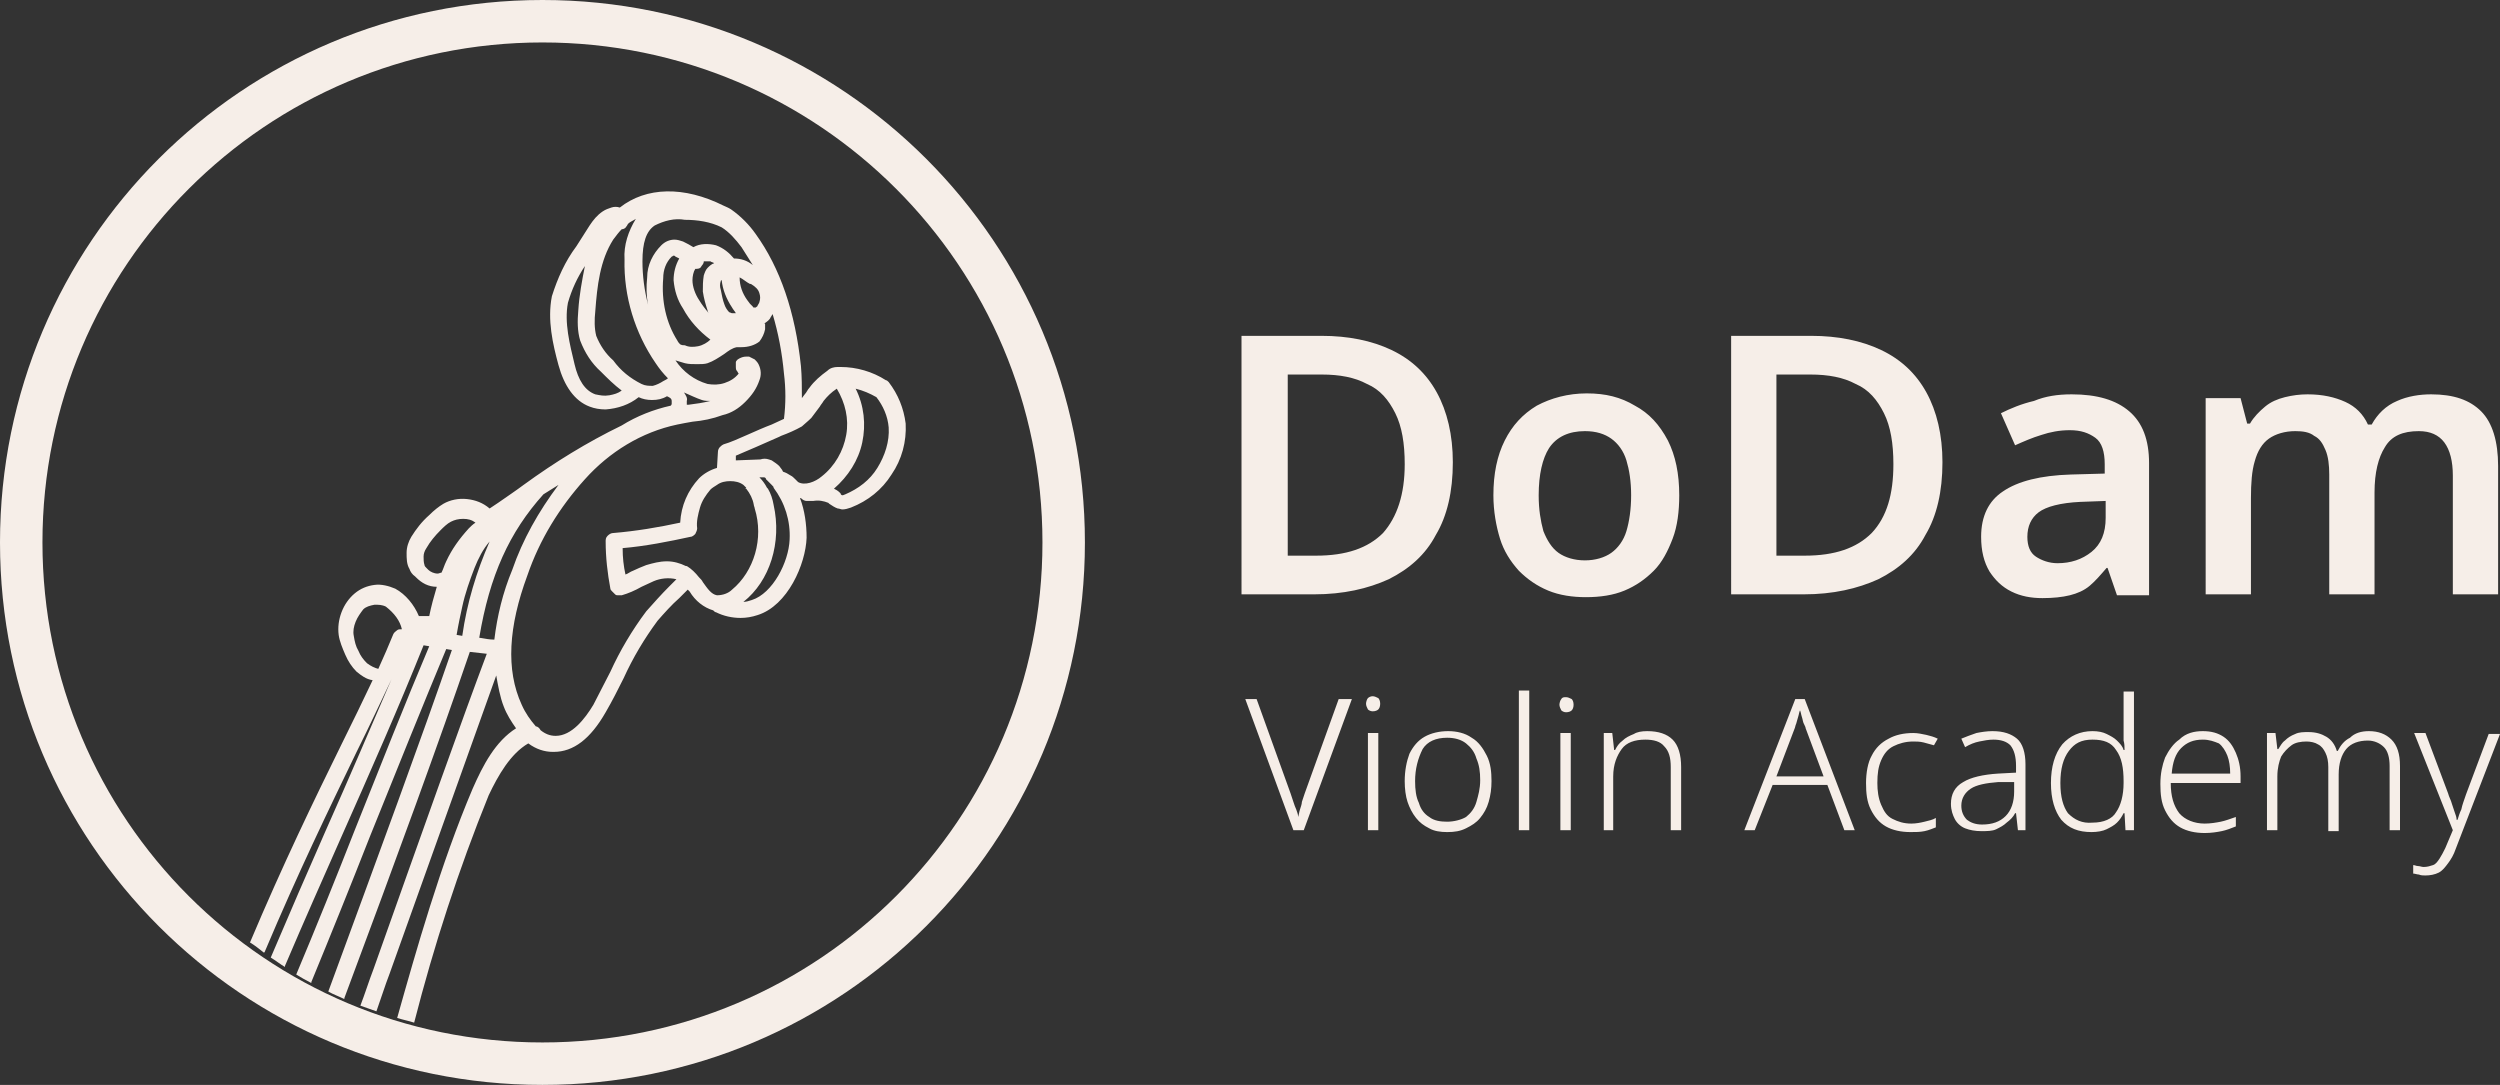 <?xml version="1.0" encoding="utf-8"?>
<!-- Generator: Adobe Illustrator 26.3.1, SVG Export Plug-In . SVG Version: 6.00 Build 0)  -->
<svg version="1.1" id="Layer_2_00000124131921422109966220000010682298586554008460_"
	 xmlns="http://www.w3.org/2000/svg" xmlns:xlink="http://www.w3.org/1999/xlink" x="0px" y="0px" viewBox="0 0 265 115"
	 style="enable-background:new 0 0 265 115;" xml:space="preserve">
<rect x="0" y="0" width="265" height="115" fill="#333333" stroke="none"/>
<style type="text/css">
	.st0{fill:#F6EEE8;}
</style>
<g id="Layer_1-2">
	<path class="st0" d="M154,49c0,3.1-0.6,5.7-1.8,7.7c-1.1,2.1-2.8,3.6-5,4.7c-2.2,1-4.8,1.6-7.9,1.6h-7.7V35.6h8.5
		c2.8,0,5.3,0.5,7.4,1.5c2.1,1,3.7,2.5,4.8,4.5C153.4,43.6,154,46.1,154,49L154,49z M148.9,49.2c0-2.2-0.3-4-1-5.4s-1.6-2.5-3-3.1
		c-1.3-0.7-2.9-1-4.8-1h-3.6v19.2h3c3.2,0,5.5-0.8,7.1-2.4C148.1,54.8,148.9,52.4,148.9,49.2z M178,52.5c0,1.7-0.2,3.3-0.7,4.6
		s-1.1,2.5-2,3.4s-1.9,1.6-3.1,2.1c-1.2,0.5-2.6,0.7-4.1,0.7c-1.4,0-2.8-0.2-4-0.7s-2.2-1.2-3.1-2.1c-0.9-1-1.6-2.1-2-3.4
		s-0.7-2.9-0.7-4.6c0-2.3,0.4-4.2,1.2-5.8s1.9-2.8,3.4-3.7c1.5-0.8,3.3-1.3,5.3-1.3s3.6,0.4,5.1,1.3c1.5,0.8,2.6,2,3.5,3.7
		C177.6,48.3,178,50.2,178,52.5L178,52.5z M163.1,52.5c0,1.5,0.2,2.7,0.5,3.8c0.4,1,0.9,1.8,1.6,2.3c0.7,0.5,1.7,0.8,2.8,0.8
		s2.1-0.3,2.8-0.8s1.3-1.3,1.6-2.3s0.5-2.3,0.5-3.8s-0.2-2.7-0.5-3.7s-0.9-1.8-1.6-2.3c-0.7-0.5-1.6-0.8-2.8-0.8
		c-1.7,0-3,0.6-3.8,1.8C163.5,48.6,163.1,50.3,163.1,52.5L163.1,52.5z M205.9,49c0,3.1-0.6,5.7-1.8,7.7c-1.1,2.1-2.8,3.6-5,4.7
		c-2.2,1-4.8,1.6-7.9,1.6h-7.7V35.6h8.5c2.8,0,5.3,0.5,7.4,1.5c2.1,1,3.7,2.5,4.8,4.5S205.9,46.1,205.9,49L205.9,49z M200.7,49.2
		c0-2.2-0.3-4-1-5.4s-1.6-2.5-3-3.1c-1.3-0.7-2.9-1-4.8-1h-3.6v19.2h3c3.2,0,5.5-0.8,7.1-2.4C200,54.8,200.7,52.4,200.7,49.2z
		 M219.6,41.8c2.7,0,4.7,0.6,6.1,1.8c1.4,1.2,2.1,3,2.1,5.5v14h-3.4l-1-2.9h-0.1c-0.6,0.7-1.2,1.4-1.8,1.9s-1.3,0.8-2.1,1
		s-1.8,0.3-2.9,0.3c-1.2,0-2.3-0.2-3.3-0.7s-1.7-1.2-2.3-2.1c-0.6-1-0.9-2.2-0.9-3.7c0-2.2,0.8-3.8,2.3-4.8c1.6-1.1,4-1.7,7.2-1.8
		l3.6-0.1v-1c0-1.3-0.3-2.3-1-2.8s-1.5-0.8-2.7-0.8c-1.1,0-2.1,0.2-3,0.5c-1,0.3-1.9,0.7-2.8,1.1l-1.5-3.4c1-0.5,2.2-1,3.5-1.3
		C216.8,42,218.1,41.8,219.6,41.8L219.6,41.8z M220.5,53.2c-2.1,0.1-3.6,0.5-4.4,1.1c-0.8,0.6-1.2,1.5-1.2,2.6c0,1,0.3,1.7,0.9,2.1
		c0.6,0.4,1.4,0.7,2.3,0.7c1.4,0,2.6-0.4,3.6-1.2s1.5-2,1.5-3.6v-1.8L220.5,53.2L220.5,53.2z M257.7,41.8c2.4,0,4.1,0.6,5.3,1.8
		c1.2,1.2,1.8,3.2,1.8,5.8V63H260V50.4c0-1.5-0.3-2.7-0.9-3.5s-1.5-1.2-2.7-1.2c-1.7,0-2.9,0.5-3.6,1.7c-0.7,1.1-1.1,2.7-1.1,4.8V63
		h-4.8V50.3c0-1-0.1-1.9-0.4-2.6c-0.3-0.7-0.6-1.2-1.2-1.5c-0.5-0.4-1.2-0.5-2-0.5c-1.1,0-2.1,0.3-2.8,0.8s-1.2,1.3-1.5,2.4
		c-0.3,1-0.4,2.3-0.4,3.9V63h-4.8V42.2h3.7l0.7,2.7h0.3c0.4-0.7,1-1.3,1.6-1.8s1.3-0.8,2.1-1s1.6-0.3,2.4-0.3c1.6,0,2.9,0.3,4,0.8
		s1.9,1.3,2.4,2.4h0.4c0.6-1.1,1.5-2,2.7-2.5C255.2,42,256.5,41.8,257.7,41.8L257.7,41.8z"/>
	<path class="st0" d="M143.3,74.1L138.2,88h-1.1L132,74.1h1.2l3.6,10c0.1,0.3,0.2,0.6,0.3,0.9s0.2,0.6,0.3,0.8
		c0.1,0.3,0.2,0.5,0.2,0.8c0.1-0.3,0.1-0.5,0.2-0.8c0.1-0.3,0.2-0.6,0.2-0.8c0.1-0.3,0.2-0.6,0.3-0.9l3.6-10H143.3L143.3,74.1z
		 M146.1,77.7V88H145V77.7H146.1z M145.5,73.8c0.2,0,0.4,0.1,0.6,0.2c0.1,0.1,0.2,0.3,0.2,0.6c0,0.3-0.1,0.5-0.2,0.6
		c-0.1,0.1-0.3,0.2-0.6,0.2c-0.2,0-0.4-0.1-0.5-0.2c-0.1-0.2-0.2-0.4-0.2-0.6s0.1-0.5,0.2-0.6C145.1,73.9,145.3,73.8,145.5,73.8z
		 M158.1,82.8c0,0.8-0.1,1.5-0.3,2.2s-0.5,1.2-0.9,1.7s-0.9,0.8-1.5,1.1c-0.6,0.3-1.2,0.4-2,0.4c-0.7,0-1.4-0.1-1.9-0.4
		c-0.6-0.3-1-0.6-1.4-1.1s-0.7-1.1-0.9-1.7s-0.3-1.4-0.3-2.2c0-1.1,0.2-2.1,0.5-2.9c0.4-0.8,0.9-1.4,1.6-1.8
		c0.7-0.4,1.6-0.6,2.5-0.6s1.8,0.2,2.5,0.7c0.7,0.4,1.2,1.1,1.6,1.9S158.1,81.8,158.1,82.8L158.1,82.8z M150,82.8
		c0,0.9,0.1,1.7,0.4,2.3c0.2,0.7,0.6,1.2,1.1,1.5c0.5,0.4,1.2,0.5,1.9,0.5s1.5-0.2,2-0.5c0.5-0.4,0.9-0.9,1.1-1.6
		c0.2-0.7,0.4-1.4,0.4-2.3s-0.1-1.6-0.4-2.3c-0.2-0.7-0.6-1.2-1.1-1.6s-1.2-0.6-2-0.6c-1.2,0-2.1,0.4-2.6,1.2
		C150.3,80.4,150,81.5,150,82.8L150,82.8z M162.1,88H161V73.2h1.1V88z M166.5,77.7V88h-1.1V77.7H166.5z M166,73.9
		c0.2,0,0.4,0.1,0.6,0.2c0.1,0.1,0.2,0.3,0.2,0.6c0,0.3-0.1,0.5-0.2,0.6c-0.1,0.1-0.3,0.2-0.6,0.2c-0.2,0-0.4-0.1-0.5-0.2
		c-0.1-0.2-0.2-0.4-0.2-0.6s0.1-0.5,0.2-0.6C165.6,73.9,165.8,73.9,166,73.9z M174.6,77.5c1.2,0,2.1,0.3,2.7,0.9s0.9,1.6,0.9,2.9V88
		h-1.1v-6.7c0-1-0.2-1.7-0.7-2.2c-0.4-0.5-1.1-0.7-2-0.7c-1.1,0-2,0.3-2.5,1S171,81,171,82.3V88h-1V77.7h0.9l0.2,1.8h0.1
		c0.2-0.4,0.4-0.7,0.8-1c0.3-0.3,0.7-0.5,1.2-0.7C173.5,77.6,174,77.5,174.6,77.5z M195.5,88l-1.8-4.8h-5.8L186,88h-1.1l5.4-13.9h1
		l5.3,13.9H195.5L195.5,88z M191.4,77.2c0-0.1-0.1-0.3-0.2-0.5c-0.1-0.2-0.1-0.4-0.2-0.7s-0.1-0.5-0.2-0.7c-0.1,0.2-0.1,0.4-0.2,0.7
		s-0.1,0.4-0.2,0.7c-0.1,0.2-0.1,0.4-0.2,0.6l-1.9,5h5L191.4,77.2L191.4,77.2z M202.5,88.2c-1,0-1.9-0.2-2.6-0.6
		c-0.7-0.4-1.2-1-1.6-1.8c-0.4-0.8-0.5-1.7-0.5-2.8s0.2-2.2,0.6-2.9c0.4-0.8,1-1.4,1.8-1.8c0.7-0.4,1.6-0.6,2.6-0.6
		c0.5,0,0.9,0.1,1.4,0.2c0.4,0.1,0.8,0.2,1.2,0.4L205,79c-0.4-0.1-0.7-0.2-1.1-0.3c-0.4-0.1-0.8-0.1-1.1-0.1c-0.8,0-1.5,0.2-2.1,0.5
		s-1,0.8-1.3,1.5S199,82,199,83c0,0.8,0.1,1.6,0.4,2.3c0.3,0.7,0.6,1.2,1.2,1.5s1.2,0.5,2,0.5c0.5,0,1-0.1,1.4-0.2s0.9-0.2,1.2-0.4
		v1c-0.3,0.1-0.7,0.3-1.2,0.4S203.1,88.2,202.5,88.2L202.5,88.2z M211.2,77.5c1.2,0,2,0.3,2.6,0.8s0.9,1.5,0.9,2.7v7h-0.8l-0.2-1.8
		h-0.1c-0.2,0.4-0.5,0.7-0.9,1c-0.3,0.3-0.7,0.5-1.1,0.7c-0.4,0.2-1,0.2-1.6,0.2s-1.2-0.1-1.7-0.3c-0.5-0.2-0.9-0.6-1.1-1
		s-0.4-0.9-0.4-1.6c0-1,0.4-1.8,1.3-2.3c0.8-0.5,2.1-0.8,3.7-0.9l1.9-0.1v-0.7c0-1-0.2-1.7-0.6-2.2c-0.4-0.4-1-0.6-1.8-0.6
		c-0.5,0-1,0.1-1.5,0.2s-1,0.3-1.5,0.6l-0.4-0.9c0.5-0.2,1-0.4,1.6-0.6C210,77.6,210.6,77.5,211.2,77.5L211.2,77.5z M211.8,82.9
		c-1.3,0.1-2.3,0.3-2.9,0.7c-0.6,0.4-1,1-1,1.8c0,0.6,0.2,1.1,0.6,1.5c0.4,0.3,0.9,0.5,1.6,0.5c1.1,0,1.9-0.3,2.5-0.9
		s0.9-1.5,0.9-2.6v-1H211.8L211.8,82.9z M221.7,88.2c-1.4,0-2.4-0.4-3.2-1.3c-0.7-0.9-1.1-2.2-1.1-3.9s0.4-3.1,1.2-4.1
		c0.8-0.9,1.9-1.4,3.2-1.4c0.6,0,1.1,0.1,1.5,0.3c0.4,0.2,0.8,0.4,1.1,0.7c0.3,0.3,0.6,0.6,0.7,1h0.1c0-0.3,0-0.7-0.1-1
		c0-0.4,0-0.7,0-1v-4.2h1.1V88h-0.9l-0.1-1.8h-0.1c-0.2,0.4-0.4,0.7-0.7,1s-0.7,0.5-1.1,0.7S222.3,88.2,221.7,88.2L221.7,88.2z
		 M221.8,87.2c1.2,0,2.1-0.4,2.5-1.1c0.5-0.7,0.8-1.8,0.8-3.1v-0.2c0-1.4-0.2-2.5-0.8-3.3c-0.5-0.8-1.3-1.1-2.5-1.1
		s-1.9,0.4-2.5,1.2c-0.6,0.8-0.9,1.9-0.9,3.4s0.3,2.5,0.8,3.2C219.9,86.9,220.7,87.3,221.8,87.2L221.8,87.2z M233.5,77.5
		c0.9,0,1.6,0.2,2.2,0.6c0.6,0.4,1,1,1.3,1.7s0.5,1.5,0.5,2.5V83h-7.4c0,1.4,0.3,2.4,0.9,3.2c0.6,0.7,1.6,1.1,2.7,1.1
		c0.6,0,1.2-0.1,1.7-0.2s1-0.3,1.6-0.5v1c-0.5,0.2-1,0.4-1.5,0.5s-1.1,0.2-1.8,0.2c-1,0-1.9-0.2-2.6-0.6c-0.7-0.4-1.2-1-1.6-1.8
		c-0.4-0.8-0.5-1.7-0.5-2.8s0.2-2,0.5-2.8c0.4-0.8,0.9-1.5,1.5-1.9C231.7,77.7,232.6,77.5,233.5,77.5L233.5,77.5z M233.5,78.4
		c-1,0-1.7,0.3-2.3,0.9s-0.9,1.5-1,2.7h6.2c0-0.7-0.1-1.4-0.3-1.9s-0.5-1-0.9-1.3C234.7,78.6,234.2,78.4,233.5,78.4L233.5,78.4z
		 M251.1,77.5c1,0,1.8,0.3,2.4,0.9c0.6,0.6,0.9,1.5,0.9,2.8V88h-1.1v-6.8c0-0.9-0.2-1.6-0.6-2c-0.4-0.4-1-0.7-1.7-0.7
		c-1,0-1.8,0.3-2.3,0.9s-0.8,1.5-0.8,2.7v6h-1.1v-6.8c0-0.6-0.1-1.1-0.3-1.5s-0.4-0.7-0.8-0.9c-0.3-0.2-0.8-0.3-1.2-0.3
		c-0.6,0-1.2,0.1-1.6,0.4c-0.4,0.3-0.8,0.7-1.1,1.2c-0.2,0.5-0.4,1.2-0.4,2.1V88h-1.1V77.7h0.9l0.2,1.7h0.1c0.2-0.3,0.4-0.7,0.7-0.9
		c0.3-0.3,0.6-0.5,1.1-0.7c0.4-0.2,0.9-0.2,1.4-0.2c0.8,0,1.4,0.2,1.9,0.5s0.9,0.8,1.1,1.5h0.1c0.3-0.6,0.7-1.1,1.3-1.4
		C249.6,77.7,250.3,77.5,251.1,77.5L251.1,77.5z M255.9,77.7h1.2l2.4,6.4c0.1,0.4,0.3,0.7,0.4,1.1c0.1,0.3,0.2,0.6,0.3,0.9
		c0.1,0.3,0.2,0.5,0.2,0.8h0.1c0.1-0.3,0.2-0.7,0.4-1.1c0.1-0.5,0.3-1,0.5-1.6l2.4-6.4h1.2L260.3,90c-0.2,0.6-0.5,1.1-0.8,1.5
		s-0.6,0.8-1,1s-0.9,0.3-1.4,0.3c-0.2,0-0.5,0-0.7-0.1c-0.2,0-0.4-0.1-0.6-0.1v-0.9c0.2,0,0.3,0.1,0.5,0.1s0.4,0.1,0.6,0.1
		c0.4,0,0.7-0.1,1-0.2s0.5-0.4,0.7-0.7c0.2-0.3,0.4-0.7,0.6-1.1L260,88L255.9,77.7L255.9,77.7z"/>
	<path class="st0" d="M56,78.8c0.8,0.6,1.7,0.9,2.6,0.9h0.1c2.1,0,3.9-1.4,5.5-4.2c0.7-1.2,1.3-2.4,1.9-3.6c1-2.2,2.2-4.2,3.6-6.1
		c0.7-0.8,1.5-1.7,2.3-2.4l0.9-0.9l0.2,0.2c0.6,1,1.5,1.7,2.5,2c0.1,0.1,0.2,0.2,0.3,0.2c0.8,0.4,1.7,0.6,2.6,0.6
		c0.6,0,1.2-0.1,1.8-0.3c3.2-1,5.1-5.4,5.2-8.2c0-1.4-0.2-2.9-0.7-4.2h0.1c0.2,0.2,0.4,0.3,0.6,0.3h0.7c0.6-0.1,1.1,0,1.6,0.2
		l0.1,0.1c0.3,0.2,0.6,0.4,0.9,0.5c0.2,0,0.3,0.1,0.5,0.1c0.3,0,0.6-0.1,0.9-0.2c1.8-0.7,3.3-1.9,4.3-3.5c1.1-1.6,1.6-3.5,1.5-5.4
		c-0.2-1.6-0.8-3.1-1.8-4.4c-0.1-0.1-0.2-0.2-0.3-0.2c-1.4-0.9-3.1-1.4-4.8-1.4c-0.1,0-0.2,0-0.3,0c-0.4,0-0.8,0.1-1.1,0.4
		c-0.7,0.5-1.4,1.1-1.9,1.8c-0.2,0.2-0.3,0.5-0.5,0.7L85,42.2c0-1.1,0-2.3-0.1-3.4c-0.6-5.7-2.2-10.4-4.8-14c-0.7-1-1.6-1.9-2.6-2.6
		c-0.3-0.2-0.6-0.3-0.8-0.4c-4.2-2.1-8.2-2-11,0.2c-0.3-0.1-0.6-0.1-0.9,0s-0.6,0.2-0.9,0.4c-0.6,0.4-1,0.9-1.4,1.5l-1.4,2.2
		c-1.2,1.6-2,3.4-2.6,5.3c-0.5,2.5,0.1,5.1,0.7,7.3c0.6,2.2,1.7,3.8,3.3,4.4c0.5,0.2,1.1,0.3,1.7,0.3c1.3-0.1,2.5-0.5,3.5-1.3
		c0.4,0.2,0.9,0.3,1.4,0.3c0.6,0,1.1-0.1,1.6-0.4c0.2,0.1,0.5,0.2,0.5,0.5c0,0.1,0,0.2,0,0.3S71.1,43,71.1,43
		c-1.8,0.4-3.6,1.1-5.2,2.1c-3.7,1.8-7.1,3.9-10.4,6.3c-0.8,0.6-1.7,1.2-2.7,1.9l-0.9,0.6c-0.7-0.6-1.5-0.9-2.4-1S47.7,53,47,53.4
		c-0.5,0.3-1,0.7-1.5,1.2c-0.8,0.7-1.4,1.5-1.9,2.3c-0.3,0.5-0.5,1.1-0.5,1.7s0,1.2,0.3,1.7c0.1,0.3,0.3,0.6,0.6,0.8l0.1,0.1
		c0.6,0.6,1.3,1,2.2,1c-0.3,1-0.6,2.1-0.8,3.1h-1.1c-0.5-1.2-1.4-2.3-2.5-2.9c-0.7-0.3-1.5-0.5-2.2-0.4c-0.8,0.1-1.5,0.4-2.1,0.9
		s-1.1,1.2-1.4,2c-0.3,0.8-0.4,1.6-0.3,2.4c0.1,0.7,0.4,1.4,0.7,2.1s0.7,1.3,1.2,1.8c0.5,0.4,1,0.8,1.7,0.9c-1,2.1-2.1,4.4-3.3,6.8
		c-2.9,5.9-6.2,12.7-9.7,21c0.5,0.3,1,0.7,1.5,1.1c0-0.1,0.1-0.1,0.1-0.2c3.5-8.3,6.8-15.1,9.7-21.1c1.4-2.8,2.6-5.4,3.7-7.7
		c-2.2,5.1-4.5,10.5-7,16.1c-1.9,4.3-3.8,8.7-5.8,13.4c0.5,0.3,1,0.7,1.5,1v-0.1c2-4.7,4-9.2,5.9-13.5c3.2-7.2,6.2-14,8.8-20.5
		l0.6,0.1C43,74.4,40.4,81,37.6,88c-2,5.1-4.1,10.3-6.2,15.3c0.5,0.3,1,0.6,1.6,0.9v-0.1c2.1-5.1,4.2-10.3,6.2-15.4
		c2.9-7.2,5.6-13.9,8.1-19.9l0.6,0.1c-3.2,9.3-7.7,21.5-13.1,36.2c0.5,0.3,1.1,0.5,1.7,0.8v-0.1c5.6-15,10.1-27.3,13.3-36.7l1.8,0.2
		c-2.6,6.9-6.6,18.2-12,33.4c-0.5,1.3-0.9,2.6-1.4,3.9c0.6,0.2,1.1,0.4,1.7,0.6c0.5-1.4,0.9-2.7,1.4-4c5-14,8.8-24.6,11.3-31.6
		c0.2,1.1,0.4,2.3,0.8,3.3c0.3,0.8,0.8,1.6,1.3,2.3c-2.2,1.4-3.5,3.9-4.6,6.4c-3.4,8-6,17.2-8,24.3c0.6,0.2,1.2,0.3,1.8,0.5
		c2.1-8.2,4.7-16.2,7.9-24.1C52.8,82.2,54.1,79.9,56,78.8L56,78.8z M42.6,66.7c-0.2,0-0.4,0-0.5,0.1s-0.3,0.2-0.4,0.4
		c-0.5,1.2-1,2.4-1.6,3.7c-0.4-0.1-0.8-0.3-1.2-0.6c-0.4-0.4-0.7-0.8-0.9-1.3c-0.3-0.5-0.4-1-0.5-1.6c-0.1-0.5,0-1,0.2-1.5
		s0.5-0.9,0.8-1.3c0.3-0.3,0.7-0.4,1.2-0.5c0.4,0,0.8,0,1.2,0.2C41.8,65,42.4,65.8,42.6,66.7L42.6,66.7L42.6,66.7z M77.6,62.5
		c-0.4,0.4-1,0.6-1.6,0.6c-0.6-0.1-1-0.7-1.5-1.4c-0.1-0.2-0.2-0.3-0.4-0.5c-0.4-0.5-0.8-0.9-1.3-1.2h-0.1c-0.6-0.3-1.3-0.5-2-0.5
		c-0.8,0-1.5,0.2-2.2,0.4c-0.5,0.2-1,0.4-1.4,0.6c-0.3,0.1-0.5,0.3-0.8,0.4C66.1,60,66,59.1,66,58.1c2.4-0.2,4.9-0.7,7.2-1.2
		c0.2,0,0.4-0.2,0.5-0.3c0.1-0.2,0.2-0.4,0.2-0.6c-0.1-0.7,0.1-1.5,0.3-2.2c0.2-0.7,0.6-1.3,1.1-1.9c0.2-0.2,0.4-0.3,0.7-0.5
		c0.4-0.3,0.9-0.4,1.4-0.4s1,0.1,1.4,0.4c0.1,0.1,0.2,0.2,0.3,0.3L79,51.8h0.1c0.4,0.5,0.7,1.1,0.8,1.7c0,0.1,0.1,0.3,0.1,0.4
		C81,57.1,79.9,60.6,77.6,62.5L77.6,62.5L77.6,62.5z M79.7,63.6c-0.3,0.1-0.6,0.2-0.9,0.2c2.8-2.2,4.1-6.3,3.2-10.3
		c-0.1-0.6-0.3-1.2-0.6-1.7l-0.1-0.1c-0.2-0.4-0.5-0.8-0.8-1.1h0.1c0.1,0,0.3,0,0.4,0s0.2,0.1,0.2,0.2c0.2,0.2,0.4,0.4,0.6,0.6
		s0.2,0.2,0.2,0.3c1.2,1.6,1.8,3.5,1.7,5.5C83.6,59.6,81.9,62.9,79.7,63.6L79.7,63.6L79.7,63.6z M92.9,42.1c0.7,0.9,1.2,2,1.3,3.2
		c0.1,1.5-0.4,3-1.2,4.3s-2,2.2-3.4,2.8c-0.2,0.1-0.3,0.1-0.3,0.1c-0.1,0-0.2-0.1-0.2-0.2L89,52.2c-0.2-0.2-0.4-0.3-0.6-0.4
		c1.5-1.3,2.6-3,3-4.9s0.2-3.9-0.7-5.7C91.5,41.4,92.2,41.7,92.9,42.1L92.9,42.1L92.9,42.1z M86,44.3c0.3-0.4,0.6-0.8,0.9-1.2
		c0.1-0.2,0.3-0.4,0.4-0.6c0.4-0.5,0.8-0.9,1.4-1.3c0.9,1.5,1.3,3.2,1,4.9s-1.2,3.3-2.6,4.4c-0.7,0.6-1.8,1-2.5,0.6
		c-0.1-0.1-0.2-0.2-0.3-0.3c-0.2-0.2-0.3-0.3-0.5-0.4c-0.3-0.2-0.5-0.3-0.8-0.4l-0.1-0.2l-0.3-0.4c-0.2-0.2-0.5-0.4-0.8-0.6
		l-0.3-0.1c-0.3-0.1-0.6-0.1-0.9,0L78,48.8v-0.5l2.1-0.9c0.9-0.4,1.8-0.8,2.5-1.1l0.2-0.1c0.8-0.3,1.5-0.6,2.2-1
		C85.2,45,85.6,44.7,86,44.3L86,44.3L86,44.3z M80.5,31.1c0.1,0.3,0.1,0.6,0,0.9c0,0.1-0.1,0.2-0.2,0.4c0,0.1-0.1,0.1-0.2,0.2H80
		c-0.1,0-0.2,0-0.2-0.1c-0.1-0.1-0.2-0.2-0.3-0.3c-0.1-0.1-0.2-0.3-0.3-0.4c-0.5-0.7-0.8-1.5-0.8-2.4c0.4,0.2,0.7,0.5,1.1,0.7h0.1
		C80.1,30.4,80.4,30.7,80.5,31.1L80.5,31.1L80.5,31.1z M69.4,23.9c1-0.5,2.1-0.8,3.2-0.6c1.3,0,2.7,0.2,3.9,0.8
		c0.8,0.5,1.5,1.3,2.1,2.1c0.4,0.6,0.8,1.3,1.2,1.9c-0.6-0.5-1.3-0.7-2-0.7c-0.5-0.6-1.1-1.1-1.9-1.4c-0.8-0.2-1.7-0.2-2.4,0.2
		c-0.3-0.2-0.7-0.4-1.1-0.6c-0.3-0.1-0.6-0.2-0.9-0.2c-0.5,0-1,0.2-1.4,0.6c-0.9,0.9-1.5,2.1-1.5,3.4c-0.1,1-0.1,1.9,0.1,2.9
		c-0.4-1.5-0.6-3.1-0.6-4.6C68.1,25.7,68.5,24.5,69.4,23.9L69.4,23.9L69.4,23.9z M77.6,32.6c0.1,0.2,0.3,0.4,0.4,0.6h-0.1
		c-0.1,0-0.2,0-0.3,0s-0.2-0.1-0.3-0.1c-0.2-0.2-0.4-0.5-0.5-0.8c-0.2-0.5-0.3-1.1-0.4-1.6c-0.1-0.3-0.1-0.6,0-0.9
		c0-0.1,0.1-0.1,0.1-0.1C76.6,30.7,77,31.7,77.6,32.6L77.6,32.6L77.6,32.6z M76.9,27.9c0.1-0.1,0.2-0.2,0.3-0.3
		C77.1,27.7,77,27.8,76.9,27.9L76.9,27.9L76.9,27.9z M77.2,27.6c0.1-0.1,0.3-0.1,0.4-0.2C77.5,27.4,77.4,27.5,77.2,27.6L77.2,27.6
		L77.2,27.6z M74.5,30.9c0.1,0.7,0.3,1.4,0.5,2c0,0.1,0.1,0.3,0.2,0.4c-0.4-0.5-0.8-1-1.1-1.5c-0.4-0.6-0.7-1.4-0.7-2.1
		c0-0.4,0.1-0.9,0.3-1.2c0.2,0,0.5,0,0.6-0.2s0.3-0.3,0.3-0.6c0.2,0,0.5,0,0.7,0c0.1,0.1,0.3,0.1,0.4,0.2c-0.3,0.1-0.5,0.3-0.7,0.5
		s-0.3,0.5-0.4,0.8C74.5,29.8,74.5,30.3,74.5,30.9L74.5,30.9L74.5,30.9z M63.1,41.8c-1.1-0.4-1.8-1.5-2.2-3.2
		c-0.5-2.1-1.1-4.4-0.7-6.5c0.4-1.4,1-2.7,1.8-3.9c-0.3,1.5-0.6,3.1-0.7,4.7c-0.1,1.1-0.1,2.2,0.2,3.2c0.5,1.3,1.2,2.4,2.2,3.3
		c0.7,0.7,1.4,1.4,2.2,2c-0.4,0.3-0.8,0.4-1.3,0.5C64,42,63.6,41.9,63.1,41.8L63.1,41.8L63.1,41.8z M70.3,40.4
		c-0.3,0.2-0.7,0.4-1.1,0.5c-0.4,0-0.8,0-1.2-0.2c-1.2-0.6-2.2-1.4-3-2.5c-0.8-0.7-1.4-1.6-1.8-2.6C63,34.8,63,33.9,63.1,33
		c0.2-2.7,0.5-5.4,1.9-7.6c0.3-0.4,0.6-0.8,0.9-1.1c0.2,0,0.4-0.1,0.5-0.3c0.1-0.1,0.1-0.2,0.2-0.3c0.2-0.2,0.5-0.3,0.8-0.5
		c-0.8,1.3-1.3,2.8-1.2,4.3c-0.1,3.9,1.1,7.8,3.3,11c0.4,0.6,0.8,1.1,1.3,1.6C70.7,40.2,70.5,40.3,70.3,40.4L70.3,40.4L70.3,40.4z
		 M70.3,29.5c0-0.9,0.3-1.7,0.9-2.3c0.1,0,0.1-0.1,0.2-0.1s0.1,0,0.2,0.1l0.4,0.2c-0.4,0.7-0.6,1.5-0.6,2.3c0.1,1.1,0.4,2.1,1,3
		c0.7,1.3,1.7,2.4,2.9,3.3c-0.3,0.3-0.8,0.6-1.3,0.7c-0.5,0.1-1,0.1-1.4-0.1c-0.2,0-0.3,0-0.5-0.1c-0.1-0.1-0.2-0.2-0.3-0.4
		C70.6,34.2,70.1,31.9,70.3,29.5L70.3,29.5L70.3,29.5z M47.3,59.5c-0.2,0.4-0.3,0.8-0.5,1.2c-0.1,0-0.3,0.1-0.4,0.1l0,0
		c-0.4,0-0.8-0.2-1-0.4l-0.2-0.2C45.1,60.1,45,60,45,59.9c-0.1-0.3-0.1-0.6-0.1-0.9c0-0.3,0.1-0.6,0.3-0.9c0.4-0.7,0.9-1.3,1.5-1.9
		c0.3-0.3,0.7-0.7,1.1-0.9c0.4-0.2,0.8-0.3,1.3-0.3s0.9,0.1,1.3,0.4c-0.3,0.2-0.5,0.4-0.7,0.6C48.7,57.1,47.9,58.2,47.3,59.5
		L47.3,59.5L47.3,59.5z M49,67.4l-0.6-0.1c0.1-0.6,0.2-1.1,0.3-1.6s0.2-0.9,0.3-1.4c0.3-1.4,0.8-2.8,1.3-4.1c0.4-1,0.9-2,1.6-2.8
		C50.5,60.6,49.5,63.9,49,67.4L49,67.4L49,67.4z M52.4,67.8c-0.5,0-1-0.1-1.6-0.2c1.1-6.6,3.2-11.2,6.8-15.2l1.6-1
		c-2.1,2.8-3.8,5.8-4.9,9C53.3,62.8,52.7,65.3,52.4,67.8L52.4,67.8L52.4,67.8z M55.9,61c1.3-3.8,3.4-7.2,6.1-10.2
		c2.6-2.9,6-5,9.8-5.8c0.5-0.1,1-0.2,1.6-0.3c1.1-0.1,2.1-0.3,3.2-0.7c0.9-0.2,1.7-0.7,2.4-1.4s1.2-1.4,1.5-2.3
		c0.2-0.5,0.2-1.1-0.1-1.7c-0.1-0.2-0.3-0.4-0.4-0.5c-0.2-0.1-0.4-0.2-0.6-0.3c-0.1,0-0.2,0-0.3,0c-0.3,0-0.6,0.1-0.9,0.3
		c-0.1,0.1-0.2,0.2-0.2,0.3c0,0.3,0,0.4,0,0.5s0,0.3,0.1,0.4c0.1,0.1,0.1,0.2,0.2,0.3c-0.4,0.5-0.9,0.8-1.5,1s-1.2,0.2-1.8,0.1
		c-1.4-0.4-2.6-1.3-3.4-2.5c0.3,0.1,0.7,0.2,1,0.3c0.4,0.1,0.8,0.1,1.3,0.1c0.4,0,0.8,0,1.1-0.1c0.6-0.2,1.2-0.6,1.8-1
		c0.4-0.3,0.8-0.6,1.3-0.7c0.2,0,0.3,0,0.5,0c0.7,0,1.4-0.2,1.9-0.6c0.3-0.4,0.5-0.8,0.6-1.3c0-0.2,0-0.4,0-0.6H81
		c0.3-0.2,0.6-0.4,0.7-0.7c0.1-0.1,0.1-0.2,0.2-0.3c0.6,2,1,4.1,1.2,6.3c0.2,1.6,0.2,3.2,0,4.8c-0.4,0.2-0.9,0.4-1.3,0.6
		c-0.8,0.3-1.7,0.7-2.6,1.1c-0.9,0.4-1.8,0.8-2.5,1c-0.2,0.1-0.3,0.2-0.4,0.3s-0.2,0.3-0.2,0.5L76,49.6c-0.7,0.2-1.4,0.6-1.9,1.1
		c-1.2,1.3-1.9,2.9-2,4.7c-2.3,0.5-4.7,0.9-7.1,1.1c-0.2,0-0.4,0.1-0.6,0.3s-0.2,0.4-0.2,0.6c0,1.7,0.2,3.4,0.5,5
		c0,0.1,0.1,0.2,0.2,0.3s0.2,0.2,0.3,0.3c0.1,0.1,0.2,0.1,0.3,0.1c0.1,0,0.2,0,0.4,0c0.7-0.2,1.4-0.5,2.1-0.9
		c0.4-0.2,0.9-0.4,1.3-0.6c0.7-0.3,1.6-0.4,2.4-0.2l-0.8,0.8c-0.8,0.8-1.6,1.7-2.4,2.6c-1.5,2-2.8,4.2-3.8,6.4
		c-0.6,1.2-1.2,2.3-1.8,3.5c-0.9,1.5-2.3,3.3-4,3.3l0,0c-0.6,0-1.1-0.2-1.6-0.6C57.2,77.2,57,77,56.8,77c-0.6-0.7-1.1-1.4-1.5-2.3
		C53.6,71,53.9,66.4,55.9,61L55.9,61L55.9,61z M72.5,41.6L72.5,41.6c0.7,0.3,1.3,0.6,1.9,0.8c0.3,0.1,0.6,0.1,0.9,0.1
		c-0.8,0.2-1.5,0.3-2.3,0.4h-0.2c0-0.1,0-0.2,0-0.4C72.9,42.2,72.7,41.9,72.5,41.6L72.5,41.6L72.5,41.6z"/>
	<path class="st0" d="M57.5,0C25.7,0,0,25.7,0,57.5S25.7,115,57.5,115S115,89.3,115,57.5S89.3,0,57.5,0z M57.5,110.5
		c-29.3,0-53-23.7-53-53s23.7-53,53-53s53,23.7,53,53S86.8,110.5,57.5,110.5z"/>
</g>
</svg>
